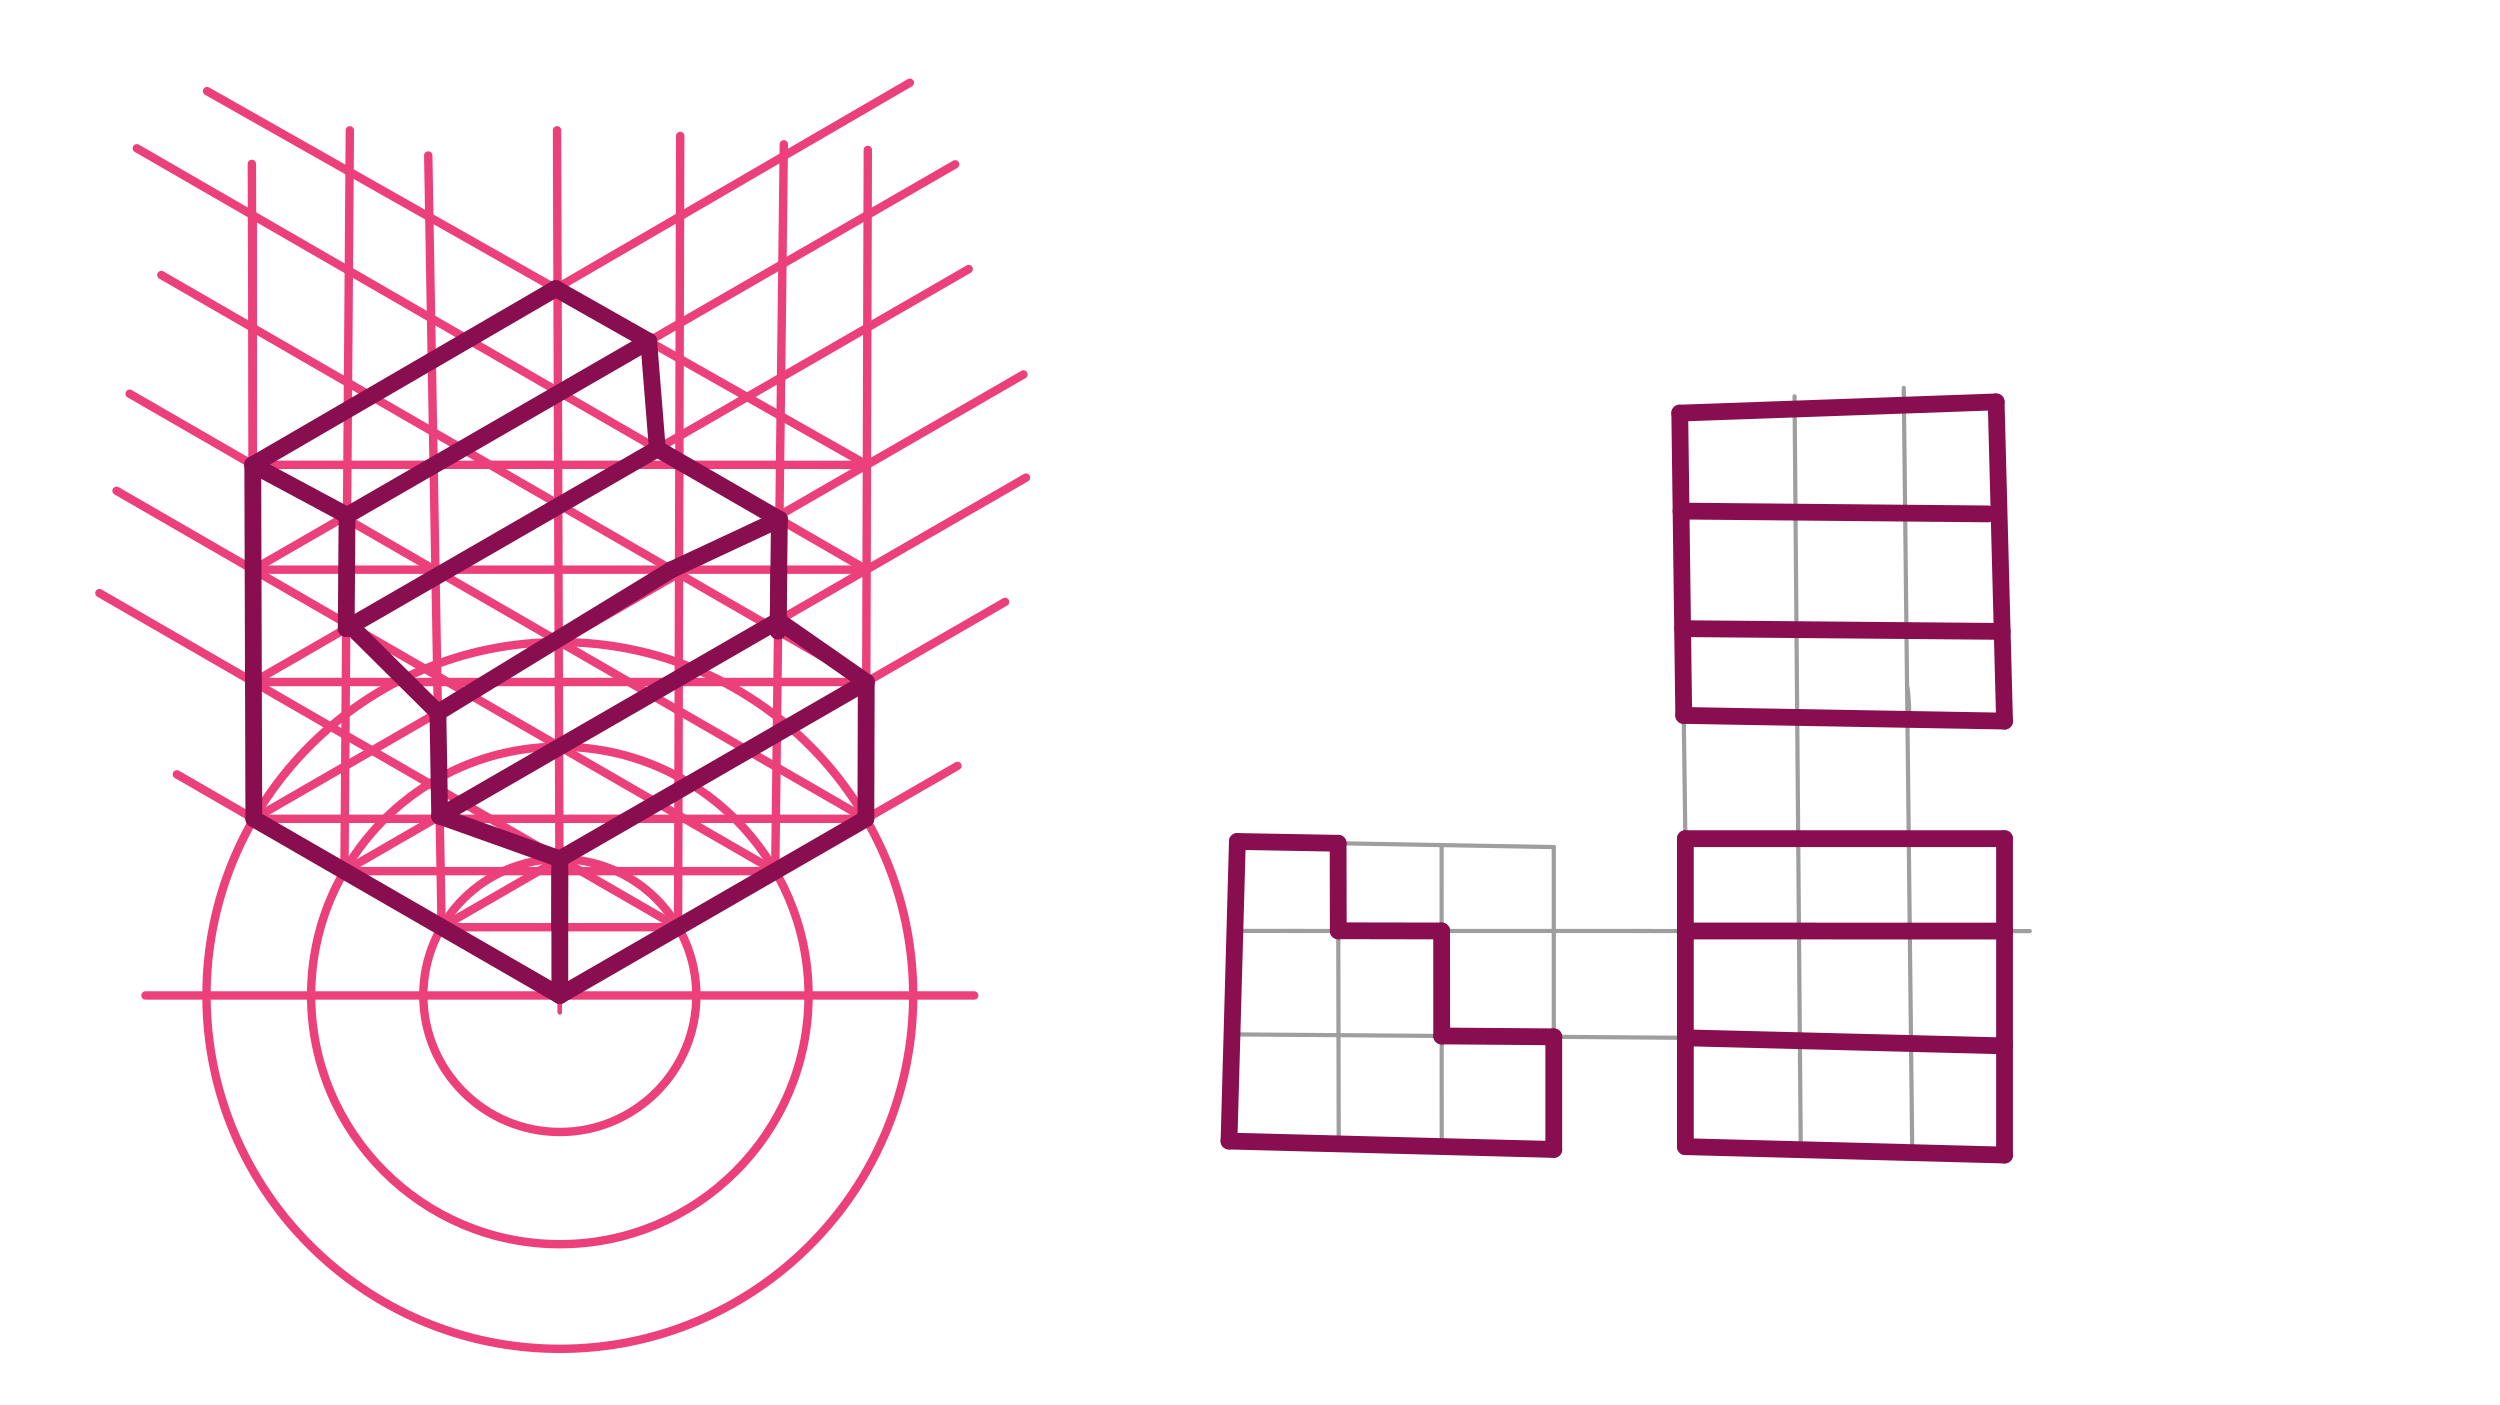 <svg xmlns="http://www.w3.org/2000/svg" class="svg--1it" height="100%" preserveAspectRatio="xMidYMid meet" viewBox="0 0 595.276 334.488" width="100%"><defs><marker id="marker-arrow" markerHeight="16" markerUnits="userSpaceOnUse" markerWidth="24" orient="auto-start-reverse" refX="24" refY="4" viewBox="0 0 24 8"><path d="M 0 0 L 24 4 L 0 8 z" stroke="inherit"></path></marker></defs><g class="aux-layer--1FB"><g class="element--2qn"><line stroke="#EC407A" stroke-dasharray="none" stroke-linecap="round" stroke-width="2" x1="231.973" x2="34.635" y1="237.031" y2="237.031"></line></g><g class="element--2qn"><g class="center--1s5"><line x1="129.304" y1="237.031" x2="137.304" y2="237.031" stroke="#EC407A" stroke-width="1" stroke-linecap="round"></line><line x1="133.304" y1="233.031" x2="133.304" y2="241.031" stroke="#EC407A" stroke-width="1" stroke-linecap="round"></line><circle class="hit--230" cx="133.304" cy="237.031" r="4" stroke="none" fill="transparent"></circle></g><circle cx="133.304" cy="237.031" fill="none" r="84.138" stroke="#EC407A" stroke-dasharray="none" stroke-width="2"></circle></g><g class="element--2qn"><g class="center--1s5"><line x1="129.304" y1="237.031" x2="137.304" y2="237.031" stroke="#EC407A" stroke-width="1" stroke-linecap="round"></line><line x1="133.304" y1="233.031" x2="133.304" y2="241.031" stroke="#EC407A" stroke-width="1" stroke-linecap="round"></line><circle class="hit--230" cx="133.304" cy="237.031" r="4" stroke="none" fill="transparent"></circle></g><circle cx="133.304" cy="237.031" fill="none" r="59.223" stroke="#EC407A" stroke-dasharray="none" stroke-width="2"></circle></g><g class="element--2qn"><g class="center--1s5"><line x1="129.304" y1="237.031" x2="137.304" y2="237.031" stroke="#EC407A" stroke-width="1" stroke-linecap="round"></line><line x1="133.304" y1="233.031" x2="133.304" y2="241.031" stroke="#EC407A" stroke-width="1" stroke-linecap="round"></line><circle class="hit--230" cx="133.304" cy="237.031" r="4" stroke="none" fill="transparent"></circle></g><circle cx="133.304" cy="237.031" fill="none" r="32.508" stroke="#EC407A" stroke-dasharray="none" stroke-width="2"></circle></g><g class="element--2qn"><line stroke="#EC407A" stroke-dasharray="none" stroke-linecap="round" stroke-width="2" x1="133.304" x2="227.974" y1="237.031" y2="182.374"></line></g><g class="element--2qn"><line stroke="#EC407A" stroke-dasharray="none" stroke-linecap="round" stroke-width="2" x1="133.304" x2="42.116" y1="237.031" y2="184.384"></line></g><g class="element--2qn"><line stroke="#EC407A" stroke-dasharray="none" stroke-linecap="round" stroke-width="2" x1="133.304" x2="132.635" y1="237.031" y2="31.031"></line></g><g class="element--2qn"><line stroke="#EC407A" stroke-dasharray="none" stroke-linecap="round" stroke-width="2" x1="206.17" x2="206.635" y1="194.962" y2="35.698"></line></g><g class="element--2qn"><line stroke="#EC407A" stroke-dasharray="none" stroke-linecap="round" stroke-width="2" x1="60.439" x2="59.969" y1="194.962" y2="39.031"></line></g><g class="element--2qn"><line stroke="#EC407A" stroke-dasharray="none" stroke-linecap="round" stroke-width="2" x1="60.439" x2="206.17" y1="194.962" y2="194.962"></line></g><g class="element--2qn"><line stroke="#EC407A" stroke-dasharray="none" stroke-linecap="round" stroke-width="2" x1="206.17" x2="30.861" y1="194.962" y2="93.747"></line></g><g class="element--2qn"><line stroke="#EC407A" stroke-dasharray="none" stroke-linecap="round" stroke-width="2" x1="60.439" x2="243.693" y1="194.962" y2="89.16"></line></g><g class="element--2qn"><line stroke="#EC407A" stroke-dasharray="none" stroke-linecap="round" stroke-width="2" x1="206.416" x2="60.185" y1="110.682" y2="110.677"></line></g><g class="element--2qn"><line stroke="#EC407A" stroke-dasharray="none" stroke-linecap="round" stroke-width="2" x1="105.152" x2="161.457" y1="220.777" y2="220.777"></line></g><g class="element--2qn"><line stroke="#EC407A" stroke-dasharray="none" stroke-linecap="round" stroke-width="2" x1="82.016" x2="184.593" y1="207.42" y2="207.42"></line></g><g class="element--2qn"><line stroke="#EC407A" stroke-dasharray="none" stroke-linecap="round" stroke-width="2" x1="161.457" x2="23.67" y1="220.777" y2="141.226"></line></g><g class="element--2qn"><line stroke="#EC407A" stroke-dasharray="none" stroke-linecap="round" stroke-width="2" x1="105.152" x2="239.316" y1="220.777" y2="143.317"></line></g><g class="element--2qn"><line stroke="#EC407A" stroke-dasharray="none" stroke-linecap="round" stroke-width="2" x1="82.016" x2="244.295" y1="207.42" y2="113.728"></line></g><g class="element--2qn"><line stroke="#EC407A" stroke-dasharray="none" stroke-linecap="round" stroke-width="2" x1="184.593" x2="27.753" y1="207.42" y2="116.869"></line></g><g class="element--2qn"><line stroke="#EC407A" stroke-dasharray="none" stroke-linecap="round" stroke-width="2" x1="105.152" x2="101.969" y1="220.777" y2="37.031"></line></g><g class="element--2qn"><line stroke="#EC407A" stroke-dasharray="none" stroke-linecap="round" stroke-width="2" x1="82.016" x2="83.302" y1="207.42" y2="31.031"></line></g><g class="element--2qn"><line stroke="#EC407A" stroke-dasharray="none" stroke-linecap="round" stroke-width="2" x1="161.457" x2="161.969" y1="220.777" y2="32.365"></line></g><g class="element--2qn"><line stroke="#EC407A" stroke-dasharray="none" stroke-linecap="round" stroke-width="2" x1="184.593" x2="186.635" y1="207.42" y2="34.365"></line></g><g class="element--2qn"><line stroke="#EC407A" stroke-dasharray="none" stroke-linecap="round" stroke-width="2" x1="60.34" x2="206.265" y1="162.398" y2="162.399"></line></g><g class="element--2qn"><line stroke="#EC407A" stroke-dasharray="none" stroke-linecap="round" stroke-width="2" x1="60.26" x2="206.343" y1="135.636" y2="135.639"></line></g><g class="element--2qn"><line stroke="#EC407A" stroke-dasharray="none" stroke-linecap="round" stroke-width="2" x1="60.34" x2="230.652" y1="162.398" y2="64.071"></line></g><g class="element--2qn"><line stroke="#EC407A" stroke-dasharray="none" stroke-linecap="round" stroke-width="2" x1="206.265" x2="38.418" y1="162.399" y2="65.49"></line></g><g class="element--2qn"><line stroke="#EC407A" stroke-dasharray="none" stroke-linecap="round" stroke-width="2" x1="206.343" x2="32.577" y1="135.639" y2="35.311"></line></g><g class="element--2qn"><line stroke="#EC407A" stroke-dasharray="none" stroke-linecap="round" stroke-width="2" x1="60.185" x2="60.186" y1="110.677" y2="51.147"></line></g><g class="element--2qn"><line stroke="#EC407A" stroke-dasharray="none" stroke-linecap="round" stroke-width="2" x1="60.26" x2="227.416" y1="135.636" y2="39.133"></line></g><g class="element--2qn"><line stroke="#EC407A" stroke-dasharray="none" stroke-linecap="round" stroke-width="2" x1="60.185" x2="216.635" y1="110.677" y2="19.698"></line></g><g class="element--2qn"><line stroke="#EC407A" stroke-dasharray="none" stroke-linecap="round" stroke-width="2" x1="206.416" x2="49.302" y1="110.682" y2="21.698"></line></g><g class="element--2qn"><line stroke="#9E9E9E" stroke-dasharray="none" stroke-linecap="round" stroke-width="1" x1="292.635" x2="369.969" y1="271.698" y2="273.698"></line></g><g class="element--2qn"><line stroke="#9E9E9E" stroke-dasharray="none" stroke-linecap="round" stroke-width="1" x1="369.969" x2="369.969" y1="273.698" y2="201.698"></line></g><g class="element--2qn"><line stroke="#9E9E9E" stroke-dasharray="none" stroke-linecap="round" stroke-width="1" x1="294.635" x2="292.635" y1="200.365" y2="271.698"></line></g><g class="element--2qn"><line stroke="#9E9E9E" stroke-dasharray="none" stroke-linecap="round" stroke-width="1" x1="477.302" x2="401.302" y1="199.698" y2="199.698"></line></g><g class="element--2qn"><line stroke="#9E9E9E" stroke-dasharray="none" stroke-linecap="round" stroke-width="1" x1="401.302" x2="399.969" y1="199.698" y2="98.365"></line></g><g class="element--2qn"><line stroke="#9E9E9E" stroke-dasharray="none" stroke-linecap="round" stroke-width="1" x1="399.969" x2="475.302" y1="98.365" y2="95.698"></line></g><g class="element--2qn"><line stroke="#9E9E9E" stroke-dasharray="none" stroke-linecap="round" stroke-width="1" x1="475.302" x2="477.302" y1="95.698" y2="171.698"></line></g><g class="element--2qn"><line stroke="#9E9E9E" stroke-dasharray="none" stroke-linecap="round" stroke-width="1" x1="477.302" x2="400.915" y1="171.698" y2="170.352"></line></g><g class="element--2qn"><path d="M 454.595 171.298 A 53.688 53.688 0 0 0 454.197 163.752" fill="none" stroke="#9E9E9E" stroke-dasharray="none" stroke-linecap="round" stroke-width="1"></path></g><g class="element--2qn"><line stroke="#9E9E9E" stroke-dasharray="none" stroke-linecap="round" stroke-width="1" x1="293.348" x2="476.862" y1="246.296" y2="247.688"></line></g><g class="element--2qn"><line stroke="#9E9E9E" stroke-dasharray="none" stroke-linecap="round" stroke-width="1" x1="294.038" x2="483.302" y1="221.662" y2="221.698"></line></g><g class="element--2qn"><line stroke="#9E9E9E" stroke-dasharray="none" stroke-linecap="round" stroke-width="1" x1="318.763" x2="318.616" y1="272.374" y2="200.789"></line></g><g class="element--2qn"><line stroke="#9E9E9E" stroke-dasharray="none" stroke-linecap="round" stroke-width="1" x1="343.285" x2="343.263" y1="273.008" y2="201.225"></line></g><g class="element--2qn"><line stroke="#9E9E9E" stroke-dasharray="none" stroke-linecap="round" stroke-width="1" x1="455.302" x2="453.302" y1="272.365" y2="92.365"></line></g><g class="element--2qn"><line stroke="#9E9E9E" stroke-dasharray="none" stroke-linecap="round" stroke-width="1" x1="428.768" x2="427.302" y1="272.365" y2="94.365"></line></g><g class="element--2qn"><line stroke="#9E9E9E" stroke-dasharray="none" stroke-linecap="round" stroke-width="1" x1="294.635" x2="369.969" y1="200.365" y2="201.698"></line></g><g class="element--2qn"><line stroke="#9E9E9E" stroke-dasharray="none" stroke-linecap="round" stroke-width="1" x1="401.302" x2="401.302" y1="199.698" y2="273.031"></line></g><g class="element--2qn"><line stroke="#9E9E9E" stroke-dasharray="none" stroke-linecap="round" stroke-width="1" x1="477.302" x2="477.302" y1="199.698" y2="275.031"></line></g><g class="element--2qn"><line stroke="#9E9E9E" stroke-dasharray="none" stroke-linecap="round" stroke-width="1" x1="401.302" x2="477.302" y1="273.031" y2="275.031"></line></g></g><g class="main-layer--3Vd"><g class="element--2qn"><line stroke="#880E4F" stroke-dasharray="none" stroke-linecap="round" stroke-width="4" x1="132.331" x2="60.185" y1="68.723" y2="110.677"></line></g><g class="element--2qn"><line stroke="#880E4F" stroke-dasharray="none" stroke-linecap="round" stroke-width="4" x1="82.633" x2="60.185" y1="122.719" y2="110.677"></line></g><g class="element--2qn"><line stroke="#880E4F" stroke-dasharray="none" stroke-linecap="round" stroke-width="4" x1="154.457" x2="132.331" y1="81.254" y2="68.723"></line></g><g class="element--2qn"><line stroke="#880E4F" stroke-dasharray="none" stroke-linecap="round" stroke-width="4" x1="154.457" x2="82.633" y1="81.254" y2="122.719"></line></g><g class="element--2qn"><line stroke="#880E4F" stroke-dasharray="none" stroke-linecap="round" stroke-width="4" x1="82.633" x2="82.437" y1="122.719" y2="149.64"></line></g><g class="element--2qn"><line stroke="#880E4F" stroke-dasharray="none" stroke-linecap="round" stroke-width="4" x1="82.437" x2="156.518" y1="149.64" y2="106.871"></line></g><g class="element--2qn"><line stroke="#880E4F" stroke-dasharray="none" stroke-linecap="round" stroke-width="4" x1="156.518" x2="154.457" y1="106.871" y2="81.254"></line></g><g class="element--2qn"><line stroke="#880E4F" stroke-dasharray="none" stroke-linecap="round" stroke-width="4" x1="185.581" x2="156.518" y1="123.652" y2="106.871"></line></g><g class="element--2qn"><line stroke="#880E4F" stroke-dasharray="none" stroke-linecap="round" stroke-width="4" x1="185.267" x2="185.581" y1="150.276" y2="123.652"></line></g><g class="element--2qn"><line stroke="#880E4F" stroke-dasharray="none" stroke-linecap="round" stroke-width="4" x1="185.44" x2="185.297" y1="135.639" y2="147.791"></line></g><g class="element--2qn"><line stroke="#880E4F" stroke-dasharray="none" stroke-linecap="round" stroke-width="4" x1="185.297" x2="104.693" y1="147.791" y2="194.327"></line></g><g class="element--2qn"><line stroke="#880E4F" stroke-dasharray="none" stroke-linecap="round" stroke-width="4" x1="104.266" x2="104.693" y1="169.658" y2="194.327"></line></g><g class="element--2qn"><line stroke="#880E4F" stroke-dasharray="none" stroke-linecap="round" stroke-width="4" x1="159.915" x2="104.266" y1="135.638" y2="169.658"></line></g><g class="element--2qn"><line stroke="#880E4F" stroke-dasharray="none" stroke-linecap="round" stroke-width="4" x1="185.581" x2="159.915" y1="123.652" y2="135.638"></line></g><g class="element--2qn"><line stroke="#880E4F" stroke-dasharray="none" stroke-linecap="round" stroke-width="4" x1="83.476" x2="104.266" y1="149.04" y2="169.658"></line></g><g class="element--2qn"><line stroke="#880E4F" stroke-dasharray="none" stroke-linecap="round" stroke-width="4" x1="104.693" x2="133.304" y1="194.327" y2="204.523"></line></g><g class="element--2qn"><line stroke="#880E4F" stroke-dasharray="none" stroke-linecap="round" stroke-width="4" x1="206.265" x2="185.297" y1="162.399" y2="147.791"></line></g><g class="element--2qn"><line stroke="#880E4F" stroke-dasharray="none" stroke-linecap="round" stroke-width="4" x1="206.265" x2="133.304" y1="162.399" y2="204.523"></line></g><g class="element--2qn"><line stroke="#880E4F" stroke-dasharray="none" stroke-linecap="round" stroke-width="4" x1="133.304" x2="133.251" y1="204.523" y2="220.777"></line></g><g class="element--2qn"><line stroke="#880E4F" stroke-dasharray="none" stroke-linecap="round" stroke-width="4" x1="206.17" x2="206.265" y1="194.962" y2="162.399"></line></g><g class="element--2qn"><line stroke="#880E4F" stroke-dasharray="none" stroke-linecap="round" stroke-width="4" x1="133.304" x2="206.17" y1="237.031" y2="194.962"></line></g><g class="element--2qn"><line stroke="#880E4F" stroke-dasharray="none" stroke-linecap="round" stroke-width="4" x1="133.304" x2="133.295" y1="237.031" y2="207.42"></line></g><g class="element--2qn"><line stroke="#880E4F" stroke-dasharray="none" stroke-linecap="round" stroke-width="4" x1="60.185" x2="60.439" y1="110.677" y2="194.962"></line></g><g class="element--2qn"><line stroke="#880E4F" stroke-dasharray="none" stroke-linecap="round" stroke-width="4" x1="133.304" x2="60.439" y1="237.031" y2="194.962"></line></g><g class="element--2qn"><line stroke="#880E4F" stroke-dasharray="none" stroke-linecap="round" stroke-width="4" x1="294.635" x2="292.635" y1="200.365" y2="271.698"></line></g><g class="element--2qn"><line stroke="#880E4F" stroke-dasharray="none" stroke-linecap="round" stroke-width="4" x1="369.969" x2="292.635" y1="273.698" y2="271.698"></line></g><g class="element--2qn"><line stroke="#880E4F" stroke-dasharray="none" stroke-linecap="round" stroke-width="4" x1="369.969" x2="369.969" y1="246.877" y2="273.698"></line></g><g class="element--2qn"><line stroke="#880E4F" stroke-dasharray="none" stroke-linecap="round" stroke-width="4" x1="343.277" x2="369.969" y1="246.674" y2="246.877"></line></g><g class="element--2qn"><line stroke="#880E4F" stroke-dasharray="none" stroke-linecap="round" stroke-width="4" x1="343.27" x2="343.277" y1="221.672" y2="246.674"></line></g><g class="element--2qn"><line stroke="#880E4F" stroke-dasharray="none" stroke-linecap="round" stroke-width="4" x1="318.616" x2="318.659" y1="200.789" y2="221.667"></line></g><g class="element--2qn"><line stroke="#880E4F" stroke-dasharray="none" stroke-linecap="round" stroke-width="4" x1="343.27" x2="318.659" y1="221.672" y2="221.628"></line></g><g class="element--2qn"><line stroke="#880E4F" stroke-dasharray="none" stroke-linecap="round" stroke-width="4" x1="318.616" x2="294.635" y1="200.789" y2="200.365"></line></g><g class="element--2qn"><line stroke="#880E4F" stroke-dasharray="none" stroke-linecap="round" stroke-width="4" x1="401.302" x2="401.302" y1="199.698" y2="273.031"></line></g><g class="element--2qn"><line stroke="#880E4F" stroke-dasharray="none" stroke-linecap="round" stroke-width="4" x1="401.302" x2="477.302" y1="273.031" y2="275.031"></line></g><g class="element--2qn"><line stroke="#880E4F" stroke-dasharray="none" stroke-linecap="round" stroke-width="4" x1="477.302" x2="477.302" y1="275.031" y2="199.698"></line></g><g class="element--2qn"><line stroke="#880E4F" stroke-dasharray="none" stroke-linecap="round" stroke-width="4" x1="477.302" x2="401.302" y1="199.698" y2="199.698"></line></g><g class="element--2qn"><line stroke="#880E4F" stroke-dasharray="none" stroke-linecap="round" stroke-width="4" x1="401.302" x2="477.302" y1="221.683" y2="221.697"></line></g><g class="element--2qn"><line stroke="#880E4F" stroke-dasharray="none" stroke-linecap="round" stroke-width="4" x1="477.302" x2="401.302" y1="249.031" y2="247.115"></line></g><g class="element--2qn"><line stroke="#880E4F" stroke-dasharray="none" stroke-linecap="round" stroke-width="4" x1="399.969" x2="400.916" y1="98.365" y2="170.352"></line></g><g class="element--2qn"><line stroke="#880E4F" stroke-dasharray="none" stroke-linecap="round" stroke-width="4" x1="477.302" x2="475.302" y1="171.698" y2="95.698"></line></g><g class="element--2qn"><line stroke="#880E4F" stroke-dasharray="none" stroke-linecap="round" stroke-width="4" x1="475.302" x2="399.969" y1="95.698" y2="98.365"></line></g><g class="element--2qn"><line stroke="#880E4F" stroke-dasharray="none" stroke-linecap="round" stroke-width="4" x1="400.916" x2="477.302" y1="170.352" y2="171.698"></line></g><g class="element--2qn"><line stroke="#880E4F" stroke-dasharray="none" stroke-linecap="round" stroke-width="4" x1="400.276" x2="473.302" y1="121.694" y2="122.365"></line></g><g class="element--2qn"><line stroke="#880E4F" stroke-dasharray="none" stroke-linecap="round" stroke-width="4" x1="400.644" x2="476.739" y1="149.689" y2="150.344"></line></g></g><g class="snaps-layer--2PT"></g><g class="temp-layer--rAP"></g></svg>